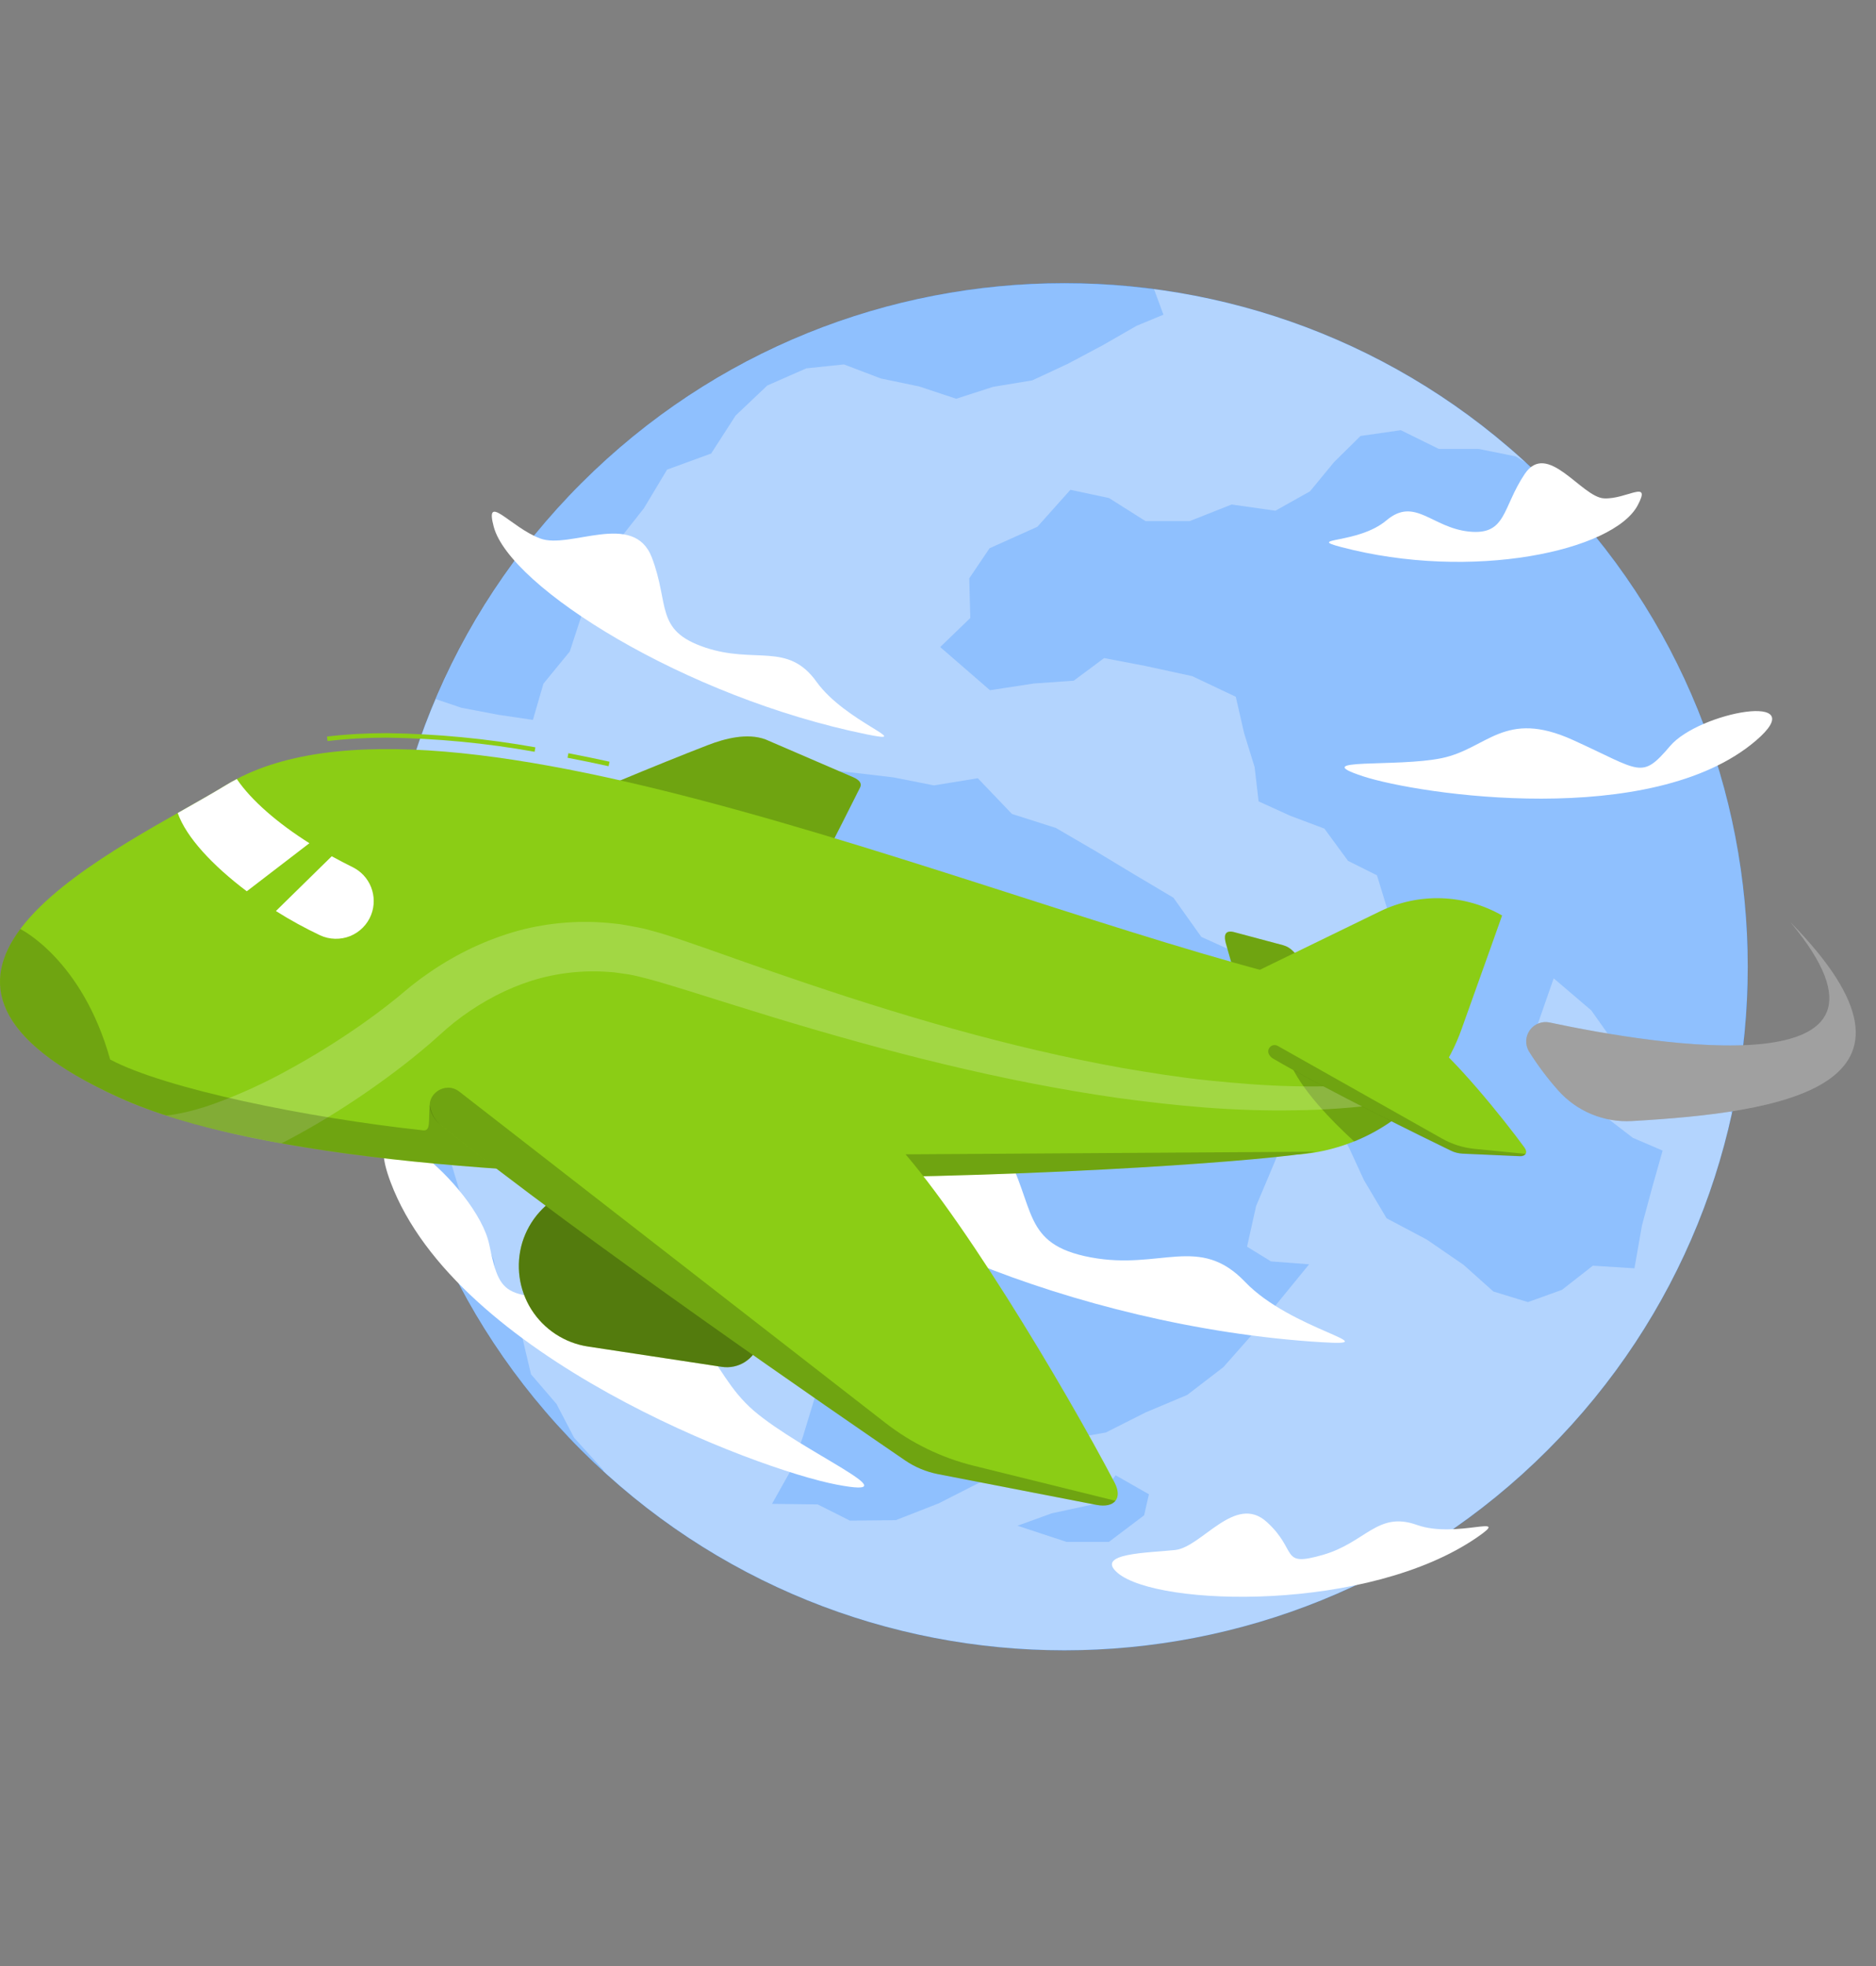 <svg width="42" height="44" viewBox="0 0 42 44" fill="none" xmlns="http://www.w3.org/2000/svg">
<rect x="0" y="0" width="42" height="44" fill="#808080" stroke="none"/>
<path d="M34.648 32.453C40.622 26.479 40.622 16.793 34.648 10.818C28.673 4.844 18.986 4.844 13.012 10.818C7.038 16.793 7.038 26.479 13.012 32.453C18.986 38.428 28.673 38.428 34.648 32.453Z" fill="#006FFD"/>
<path opacity="0.7" d="M34.648 32.453C40.622 26.479 40.622 16.793 34.648 10.818C28.673 4.844 18.986 4.844 13.012 10.818C7.038 16.793 7.038 26.479 13.012 32.453C18.986 38.428 28.673 38.428 34.648 32.453Z" fill="white"/>
<g opacity="0.2">
<path d="M38.774 24.924L38.536 24.397L37.664 24.302L36.964 23.864L36.233 23.471L35.626 22.613L34.784 21.895L34.365 23.097L34.808 23.791L35.555 24.205L35.931 24.984L36.555 25.464L37.223 25.751L36.995 26.555L36.761 27.423L36.592 28.385L35.662 28.326L34.971 28.866L34.208 29.141L33.434 28.904L32.765 28.306L31.945 27.743L31.043 27.265L30.537 26.413L30.208 25.698L29.792 24.948L29.776 24.097L29.755 23.248L29.383 22.513L29.095 23.743L28.802 24.489L28.82 25.311L28.507 26.079L28.122 26.99L27.919 27.901L28.454 28.23L29.309 28.295L28.642 29.111L28.035 29.866L27.39 30.596L26.58 31.218L25.653 31.608L24.758 32.059L23.723 32.244L22.981 32.999L21.945 33.172L21.014 33.646L20.056 34.021L19.026 34.031L18.307 33.669L17.284 33.656L17.729 32.864L17.972 32.164L18.276 31.165L18.436 30.102L18.638 29.079L18.92 28.226L19.249 27.355L18.945 26.41L19.382 25.505L18.886 24.732L18.334 24.066L17.626 23.519L17.182 22.774L16.845 22.016L16.598 21.212L16.472 20.341L16.176 19.417L16.977 18.66L17.454 17.74L18.294 17.213L19.098 17.291L20.009 17.399L20.908 17.577L21.891 17.417L22.655 18.216L23.64 18.53L24.518 19.042L25.389 19.567L26.271 20.091L26.895 20.968L27.847 21.398L28.736 21.297L29.599 21.377L30.45 21.561L31.47 21.886L31.148 20.637L30.828 19.59L30.18 19.266L29.65 18.544L28.886 18.257L28.178 17.935L28.088 17.167L27.852 16.403L27.667 15.594L26.691 15.132L25.651 14.906L24.719 14.728L24.039 15.234L23.146 15.297L22.163 15.447L21.049 14.481L21.723 13.831L21.7 12.943L22.154 12.27L23.225 11.789L23.964 10.962L24.828 11.146L25.645 11.662H26.636L27.574 11.291L28.554 11.43L29.328 10.996L29.867 10.342L30.46 9.757L31.362 9.628L32.212 10.047H33.105L33.937 10.215L34.183 10.367C36.154 12.18 37.615 14.478 38.421 17.032C39.227 19.587 39.349 22.308 38.774 24.924Z" fill="#006FFD"/>
<path d="M24.975 33.016L24.528 33.656L23.548 33.868L22.779 34.146L23.878 34.508H24.826L25.615 33.912L25.722 33.442L24.975 33.016Z" fill="#006FFD"/>
<path d="M13.514 32.907L13.496 32.916C11.6 31.177 10.173 28.99 9.345 26.555L9.269 26.157L9.142 25.91C8.377 23.3 8.326 20.533 8.994 17.896L9.18 18.569L9.402 19.512L9.966 20.395L9.931 21.427L10.412 22.329L10.513 23.313L10.576 24.123L10.459 24.925L9.993 25.673L10.286 26.644L10.763 27.482L11.057 28.207L11.179 29.205L11.686 29.901L11.888 30.756L12.459 31.421L12.854 32.178L13.514 32.907Z" fill="#006FFD"/>
<path d="M26.047 7.043L25.447 7.291L24.682 7.73L23.903 8.144L23.11 8.513L22.232 8.658L21.407 8.924L20.578 8.649L19.72 8.47L18.895 8.156L18.05 8.244L17.178 8.628L16.47 9.299L15.921 10.15L14.935 10.51L14.415 11.376L13.852 12.09L13.711 13.034L13.04 13.714L12.756 14.581L12.166 15.301L11.931 16.111L11.168 15.999L10.33 15.84L9.755 15.646C11.064 12.569 13.345 10.006 16.248 8.348C19.152 6.69 22.519 6.029 25.834 6.465L26.047 7.043Z" fill="#006FFD"/>
</g>
<path d="M39.306 16.58C36.984 18.559 31.776 17.788 30.508 17.371C29.24 16.954 31.265 17.179 32.284 16.966C33.303 16.752 33.682 15.866 35.214 16.561C36.746 17.255 36.741 17.458 37.392 16.694C38.043 15.931 40.623 15.459 39.306 16.58Z" fill="white"/>
<path d="M8.745 26.458C10.21 30.36 16.946 32.886 18.732 33.226C20.518 33.566 17.954 32.497 16.876 31.572C15.797 30.646 15.934 29.331 13.645 29.142C11.356 28.953 11.227 29.203 10.955 27.86C10.682 26.517 7.914 24.248 8.745 26.458Z" fill="white"/>
<path d="M19.409 16.436C15.317 15.603 11.417 13.135 11.055 11.793C10.842 11.001 11.431 11.804 12.096 12.052C12.761 12.3 14.188 11.42 14.593 12.476C14.998 13.532 14.652 14.108 15.78 14.489C16.907 14.87 17.635 14.357 18.28 15.258C18.925 16.159 20.527 16.664 19.409 16.436Z" fill="white"/>
<path d="M29.59 30.039C24.015 29.7 18.39 27.162 17.66 25.452C17.23 24.439 18.16 25.397 19.088 25.601C20.015 25.804 21.739 24.373 22.473 25.696C23.207 27.018 22.855 27.846 24.419 28.14C25.984 28.433 26.849 27.616 27.876 28.69C28.902 29.763 31.113 30.131 29.59 30.039Z" fill="white"/>
<path d="M33.075 34.402C30.645 36.082 25.924 35.964 25.024 35.204C24.494 34.757 25.713 34.754 26.311 34.689C26.908 34.624 27.654 33.418 28.362 34.063C29.07 34.708 28.643 35.076 29.611 34.8C30.578 34.525 30.838 33.812 31.722 34.128C32.605 34.444 33.869 33.854 33.075 34.402Z" fill="white"/>
<path d="M30.022 12.242C32.958 13.017 36.123 12.327 36.664 11.31C36.983 10.711 36.41 11.182 35.907 11.153C35.405 11.124 34.643 9.852 34.136 10.607C33.628 11.363 33.731 11.982 32.892 11.897C32.054 11.812 31.677 11.109 31.041 11.645C30.406 12.182 29.22 12.03 30.022 12.242Z" fill="white"/>
<path d="M15.703 23.871L15.215 23.454L16.137 22.282L16.626 22.699L15.703 23.871Z" fill="#7F3E3B"/>
<path d="M15.398 23.257L15.94 23.703C15.949 23.711 15.956 23.722 15.958 23.735C15.96 23.747 15.958 23.759 15.952 23.77L15.664 24.276C15.657 24.288 15.647 24.299 15.635 24.307C15.623 24.315 15.61 24.32 15.596 24.323C15.582 24.325 15.567 24.325 15.553 24.321C15.539 24.318 15.526 24.312 15.515 24.303C15.324 24.138 15.052 23.898 14.806 23.695C14.52 23.458 14.539 23.493 14.199 23.216C13.996 23.048 14.119 22.804 14.22 22.857C14.682 23.095 14.726 23.123 15.241 23.201C15.297 23.205 15.352 23.224 15.398 23.257Z" fill="#263238"/>
<path opacity="0.2" d="M16.138 22.284L15.663 22.888L16.151 23.305L16.627 22.7L16.138 22.284Z" fill="black"/>
<path d="M15.82 22.119L15.606 22.517L16.476 23.251L16.776 22.955L15.82 22.119Z" fill="#263238"/>
<path d="M16.159 30.59L13.162 30.135C12.904 30.096 12.658 30.001 12.439 29.858C12.221 29.715 12.036 29.527 11.896 29.306C11.757 29.085 11.667 28.837 11.632 28.578C11.597 28.32 11.618 28.056 11.693 27.807C11.77 27.557 11.899 27.326 12.073 27.131C12.246 26.936 12.46 26.78 12.699 26.674C12.938 26.569 13.197 26.515 13.458 26.519C13.719 26.522 13.977 26.581 14.213 26.693L16.954 27.988C17.118 28.065 17.248 28.199 17.321 28.365C17.395 28.53 17.406 28.717 17.353 28.89L16.994 30.068C16.94 30.241 16.826 30.388 16.673 30.484C16.52 30.58 16.338 30.617 16.159 30.59Z" fill="#8BCD15"/>
<path opacity="0.4" d="M16.159 30.59L13.162 30.135C12.904 30.096 12.658 30.001 12.439 29.858C12.221 29.715 12.036 29.527 11.896 29.306C11.757 29.085 11.667 28.837 11.632 28.578C11.597 28.32 11.618 28.056 11.693 27.807C11.77 27.557 11.899 27.326 12.073 27.131C12.246 26.936 12.46 26.78 12.699 26.674C12.938 26.569 13.197 26.515 13.458 26.519C13.719 26.522 13.977 26.581 14.213 26.693L16.954 27.988C17.118 28.065 17.248 28.199 17.321 28.365C17.395 28.53 17.406 28.717 17.353 28.89L16.994 30.068C16.94 30.241 16.826 30.388 16.673 30.484C16.52 30.58 16.338 30.617 16.159 30.59Z" fill="black"/>
<path d="M15.22 22.536C15.775 22.656 16.585 22.738 16.739 22.461C17.639 20.824 18.966 18.209 19.256 17.623C19.3 17.536 19.245 17.457 19.102 17.395L17.137 16.548C16.726 16.397 16.225 16.53 15.849 16.675C13.537 17.57 9.261 19.408 8.277 20.148C9.322 21.103 13.333 22.125 15.22 22.536Z" fill="#8BCD15"/>
<path opacity="0.2" d="M15.22 22.536C15.775 22.656 16.585 22.738 16.739 22.461C17.639 20.824 18.966 18.209 19.256 17.623C19.3 17.536 19.245 17.457 19.102 17.395L17.137 16.548C16.726 16.397 16.225 16.53 15.849 16.675C13.537 17.57 9.261 19.408 8.277 20.148C9.322 21.103 13.333 22.125 15.22 22.536Z" fill="black"/>
<path d="M32.122 25.09C32.339 25.095 32.575 25.039 32.383 24.837C31.229 23.628 29.362 21.71 28.947 21.285C28.887 21.222 28.811 21.177 28.727 21.154L27.614 20.857C27.402 20.811 27.405 20.967 27.445 21.114C27.689 22.019 28.291 23.815 28.69 24.44C29.698 24.933 31.387 25.072 32.122 25.09Z" fill="#8BCD15"/>
<path opacity="0.2" d="M32.122 25.09C32.339 25.095 32.575 25.039 32.383 24.837C31.229 23.628 29.362 21.71 28.947 21.285C28.887 21.222 28.811 21.177 28.727 21.154L27.614 20.857C27.402 20.811 27.405 20.967 27.445 21.114C27.689 22.019 28.291 23.815 28.69 24.44C29.698 24.933 31.387 25.072 32.122 25.09Z" fill="black"/>
<path d="M13.625 17.148C13.312 17.079 13.003 17.015 12.706 16.959L12.725 16.857C13.023 16.914 13.333 16.978 13.647 17.047L13.625 17.148Z" fill="#8BCD15"/>
<path d="M11.969 16.825C10.878 16.629 9.774 16.524 8.666 16.509C8.221 16.508 7.776 16.533 7.333 16.585L7.321 16.484C7.768 16.432 8.217 16.407 8.666 16.408C9.779 16.423 10.89 16.529 11.986 16.725L11.969 16.825Z" fill="#8BCD15"/>
<path d="M5.059 17.571C9.842 14.635 22.777 20.543 29.741 22.085C32.975 22.802 30.995 25.432 29.445 25.776C27.895 26.121 8.906 27.396 2.662 24.562C-3.582 21.727 2.819 18.948 5.059 17.571Z" fill="#8BCD15"/>
<path d="M29.047 25.84C29.868 25.779 30.654 25.48 31.307 24.979C31.961 24.478 32.454 23.797 32.726 23.02C33.255 21.545 33.629 20.489 33.629 20.489C33.216 20.252 32.751 20.119 32.274 20.103C31.798 20.087 31.324 20.188 30.896 20.396L27.312 22.139L29.047 25.84Z" fill="#8BCD15"/>
<path opacity="0.2" d="M28.874 23.769C29.114 24.367 29.806 25.078 30.318 25.547C30.861 25.328 31.351 24.997 31.757 24.575L28.874 23.769Z" fill="black"/>
<path opacity="0.2" d="M30.926 24.242C30.284 24.302 29.638 24.325 28.993 24.31C28.347 24.299 27.701 24.246 27.057 24.18C26.413 24.114 25.773 24.012 25.134 23.903C22.577 23.444 20.077 22.703 17.612 21.856C16.995 21.646 16.38 21.428 15.759 21.208C15.446 21.101 15.14 20.991 14.808 20.89C14.635 20.845 14.464 20.788 14.287 20.756L14.021 20.707C13.932 20.689 13.843 20.677 13.753 20.669C13.029 20.587 12.296 20.642 11.593 20.831C11.246 20.929 10.907 21.055 10.58 21.208C10.255 21.362 9.943 21.54 9.646 21.742L9.424 21.898L9.21 22.062L9.008 22.229C8.949 22.279 8.889 22.33 8.828 22.377C8.587 22.571 8.334 22.759 8.076 22.94C7.559 23.301 7.023 23.633 6.47 23.936C5.929 24.237 5.365 24.494 4.783 24.706C4.512 24.804 4.234 24.881 3.951 24.933C3.872 24.948 3.794 24.959 3.719 24.965C4.566 25.23 5.429 25.438 6.304 25.587C6.59 25.442 6.869 25.284 7.143 25.124C7.728 24.777 8.293 24.398 8.836 23.989C9.108 23.786 9.374 23.57 9.636 23.346C9.7 23.29 9.765 23.231 9.829 23.175L10.001 23.022L10.171 22.881L10.348 22.746C10.588 22.572 10.839 22.416 11.102 22.28C11.362 22.146 11.633 22.034 11.912 21.945C12.471 21.773 13.058 21.708 13.642 21.753C13.715 21.756 13.789 21.764 13.861 21.777L14.079 21.808C14.225 21.832 14.369 21.874 14.514 21.909C14.812 21.988 15.121 22.087 15.435 22.182C16.059 22.378 16.687 22.576 17.316 22.768C19.835 23.533 22.402 24.197 25.024 24.572C25.68 24.661 26.341 24.738 26.999 24.788C27.657 24.837 28.323 24.861 28.988 24.849C29.654 24.841 30.319 24.793 30.98 24.706C31.24 24.67 31.499 24.627 31.756 24.577C31.915 24.416 32.06 24.242 32.19 24.056C31.773 24.137 31.35 24.199 30.926 24.242Z" fill="white"/>
<path opacity="0.2" d="M19.583 25.839C19.583 25.839 14.834 25.814 10.322 25.384C10.221 25.373 9.93 24.86 9.621 24.733C9.588 25.089 9.651 25.316 9.471 25.297C6.861 25.014 3.7 24.367 2.467 23.713C1.839 21.467 0.455 20.792 0.455 20.792C-0.409 21.947 -0.231 23.249 2.662 24.56C8.906 27.395 27.895 26.12 29.445 25.775L19.583 25.839Z" fill="black"/>
<path d="M10.323 23.93C10.178 23.93 10.036 23.976 9.917 24.059C9.799 24.143 9.709 24.261 9.659 24.397C9.61 24.534 9.604 24.682 9.641 24.822C9.679 24.962 9.759 25.088 9.87 25.181C12.992 27.694 18.823 31.7 20.268 32.687C20.488 32.836 20.736 32.939 20.996 32.99L24.54 33.678C24.964 33.76 25.132 33.522 24.954 33.182C23.852 31.081 21.315 26.814 19.842 25.366C16.551 24.222 12.605 23.97 10.323 23.93Z" fill="#8BCD15"/>
<path opacity="0.2" d="M19.822 31.844L10.281 24.429C9.969 24.187 9.515 24.492 9.643 24.865C9.687 24.99 9.766 25.099 9.87 25.181C12.992 27.695 18.824 31.7 20.268 32.687C20.488 32.836 20.736 32.939 20.996 32.991L24.54 33.678C24.753 33.72 24.901 33.678 24.973 33.588L21.789 32.801C21.074 32.623 20.404 32.297 19.822 31.844Z" fill="black"/>
<path d="M28.593 23.232C28.542 23.239 28.495 23.262 28.458 23.297C28.42 23.331 28.395 23.377 28.385 23.427C28.375 23.477 28.38 23.529 28.401 23.576C28.422 23.623 28.457 23.662 28.501 23.688C29.71 24.397 31.932 25.484 32.483 25.751C32.566 25.791 32.657 25.814 32.75 25.818L34.012 25.874C34.163 25.881 34.209 25.79 34.129 25.681C33.641 25.011 32.545 23.666 31.961 23.24C30.763 23.014 29.385 23.129 28.593 23.232Z" fill="#8BCD15"/>
<path opacity="0.2" d="M32.285 25.482L28.604 23.406C28.578 23.392 28.548 23.386 28.518 23.39C28.488 23.393 28.461 23.406 28.439 23.427C28.417 23.447 28.402 23.474 28.396 23.503C28.39 23.532 28.394 23.562 28.407 23.59C28.427 23.632 28.46 23.667 28.501 23.691C29.71 24.4 31.932 25.487 32.483 25.754C32.566 25.794 32.657 25.817 32.75 25.821L34.012 25.877C34.038 25.882 34.066 25.88 34.092 25.871C34.118 25.862 34.14 25.845 34.157 25.824L33.014 25.712C32.758 25.687 32.51 25.609 32.285 25.482Z" fill="black"/>
<path d="M5.302 17.435C5.219 17.477 5.138 17.523 5.059 17.571C4.755 17.756 4.387 17.964 3.979 18.195C4.169 18.74 4.766 19.375 5.525 19.947L6.927 18.871C6.224 18.428 5.627 17.915 5.302 17.435Z" fill="white"/>
<path d="M7.427 19.163L6.177 20.389C6.495 20.59 6.826 20.771 7.166 20.932C7.271 20.981 7.384 21.007 7.5 21.01C7.615 21.013 7.73 20.993 7.838 20.95C7.945 20.907 8.042 20.842 8.123 20.76C8.205 20.678 8.268 20.58 8.31 20.472C8.387 20.274 8.386 20.053 8.308 19.855C8.23 19.657 8.08 19.496 7.888 19.404C7.735 19.328 7.58 19.247 7.427 19.163Z" fill="white"/>
<path d="M34.695 22.884C37.078 23.39 43.221 24.402 40.08 20.634C43.714 24.34 39.852 24.9 36.536 25.089C36.227 25.107 35.919 25.054 35.633 24.936C35.347 24.818 35.092 24.636 34.886 24.405C34.644 24.133 34.425 23.841 34.231 23.532C34.188 23.46 34.166 23.376 34.169 23.291C34.172 23.206 34.201 23.125 34.25 23.055C34.299 22.986 34.368 22.933 34.447 22.903C34.526 22.872 34.612 22.866 34.695 22.884Z" fill="#888888"/>
<path opacity="0.2" d="M34.695 22.884C37.078 23.39 43.221 24.402 40.08 20.634C43.714 24.34 39.852 24.9 36.536 25.089C36.227 25.107 35.919 25.054 35.633 24.936C35.347 24.818 35.092 24.636 34.886 24.405C34.644 24.133 34.425 23.841 34.231 23.532C34.188 23.46 34.166 23.376 34.169 23.291C34.172 23.206 34.201 23.125 34.25 23.055C34.299 22.986 34.368 22.933 34.447 22.903C34.526 22.872 34.612 22.866 34.695 22.884Z" fill="white"/>
</svg>
